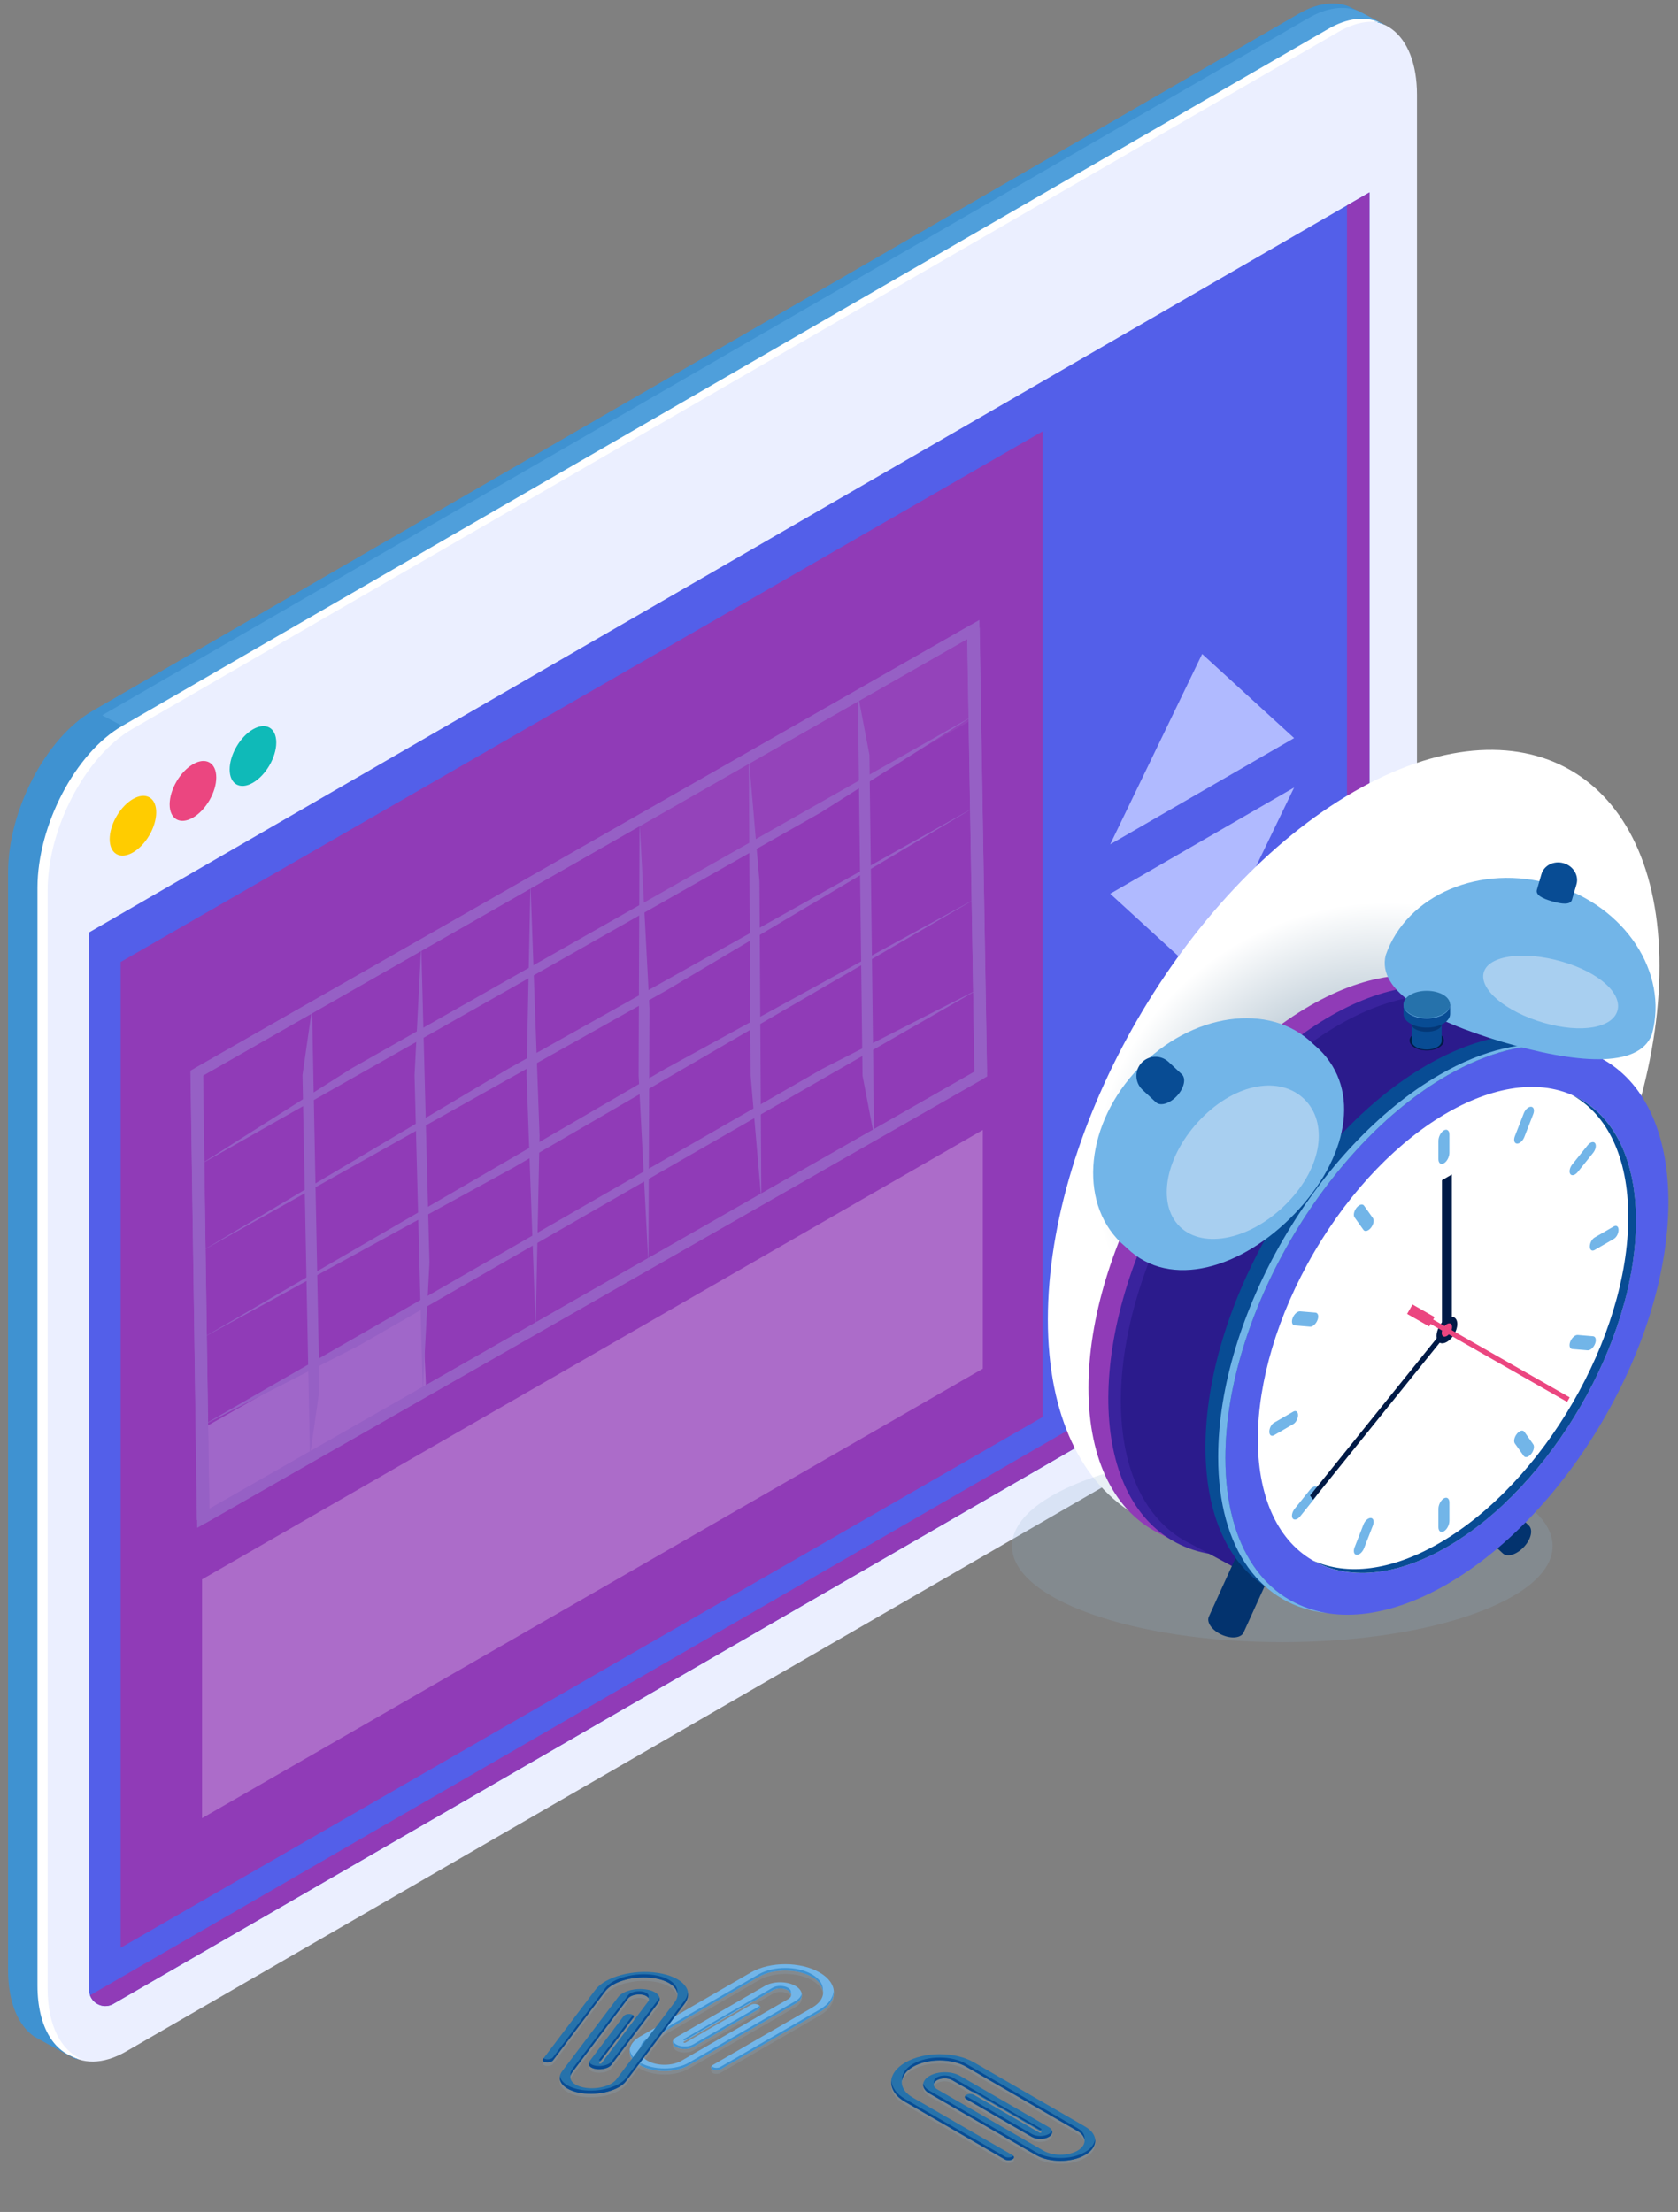 <svg width="490" height="646" viewBox="0 0 490 646" fill="none" xmlns="http://www.w3.org/2000/svg">
<rect x="0" y="0" width="490" height="646" fill="#808080" stroke="none"/>
<g clip-path="url(#clip0_604_3593)">
<path opacity="0.2" d="M316.863 630.213C320.816 627.929 320.838 624.216 316.907 621.931L284.367 603.126C278.878 599.962 269.92 599.962 264.387 603.17C258.854 606.355 258.832 611.54 264.321 614.703L293.392 631.51C294.006 631.861 294.994 631.861 295.609 631.51C296.224 631.158 296.224 630.587 295.609 630.235L266.539 613.451C262.257 610.991 262.279 606.948 266.582 604.466C270.886 601.983 277.868 601.961 282.128 604.444L314.668 623.249C317.39 624.831 317.368 627.379 314.646 628.961C311.901 630.543 307.466 630.543 304.743 628.983L273.587 610.991C272.357 610.288 272.357 609.123 273.609 608.398C274.838 607.673 276.858 607.673 278.088 608.398L304.041 623.403C304.172 623.491 304.172 623.623 304.041 623.689C303.909 623.776 303.667 623.776 303.536 623.689L284.433 612.66C283.818 612.309 282.83 612.309 282.216 612.66C281.601 613.012 281.601 613.583 282.216 613.934L301.318 624.963C302.679 625.754 304.897 625.732 306.258 624.963C307.62 624.172 307.62 622.898 306.28 622.107L280.327 607.102C277.89 605.696 273.894 605.696 271.435 607.124C268.976 608.552 268.954 610.859 271.413 612.265L302.57 630.257C306.478 632.498 312.911 632.498 316.863 630.213Z" fill="#92B4D1"/>
<path d="M316.863 629.379C320.816 627.094 320.838 623.381 316.907 621.096L284.367 602.291C278.878 599.127 269.92 599.127 264.387 602.335C258.854 605.542 258.832 610.705 264.321 613.869L293.392 630.653C294.006 631.004 294.994 631.004 295.609 630.653C296.224 630.301 296.224 629.73 295.609 629.379L266.539 612.594C262.257 610.134 262.279 606.091 266.582 603.609C270.886 601.126 277.868 601.105 282.128 603.587L314.668 622.393C317.39 623.974 317.368 626.523 314.646 628.104C311.901 629.686 307.466 629.686 304.743 628.126L273.587 610.134C272.357 609.431 272.357 608.266 273.609 607.541C274.838 606.816 276.858 606.816 278.088 607.541L304.041 622.546C304.172 622.634 304.172 622.766 304.041 622.832C303.909 622.92 303.667 622.92 303.536 622.832L284.433 611.803C283.818 611.452 282.83 611.452 282.216 611.803C281.601 612.155 281.601 612.726 282.216 613.078L301.318 624.106C302.679 624.897 304.897 624.875 306.258 624.106C307.62 623.315 307.62 622.041 306.28 621.25L280.327 606.245C277.89 604.839 273.894 604.839 271.435 606.267C268.976 607.695 268.954 610.002 271.413 611.408L302.57 629.401C306.478 631.663 312.911 631.663 316.863 629.379Z" fill="#2672AB"/>
<path d="M273.609 606.685C274.838 605.982 276.858 605.96 278.088 606.685L304.041 621.69C304.172 621.777 304.172 621.909 304.041 621.975C303.909 622.063 303.667 622.063 303.536 621.975L284.433 610.947C284.236 610.837 283.972 610.815 283.709 610.771L278.088 607.519C276.858 606.816 274.86 606.816 273.609 607.519C273.169 607.761 272.95 608.091 272.818 608.398C272.577 607.805 272.796 607.168 273.609 606.685Z" fill="#084C94"/>
<path d="M306.258 624.084C304.897 624.875 302.679 624.875 301.318 624.084L282.216 613.056C281.711 612.77 281.645 612.353 281.974 612.001C282.04 612.089 282.106 612.155 282.216 612.221L301.318 623.249C302.679 624.04 304.897 624.018 306.258 623.249C306.763 622.964 307.005 622.612 307.137 622.239C307.378 622.876 307.137 623.579 306.258 624.084Z" fill="#084C94"/>
<path d="M266.604 602.774C270.908 600.292 277.89 600.27 282.15 602.752L314.69 621.558C316.227 622.436 316.863 623.645 316.644 624.809C316.49 623.93 315.853 623.052 314.69 622.393L282.15 603.587C277.868 601.127 270.908 601.127 266.604 603.609C264.628 604.751 263.596 606.201 263.443 607.695C263.223 605.938 264.255 604.136 266.604 602.774Z" fill="#084C94"/>
<path d="M264.343 613.034L293.414 629.818C294.028 630.17 295.016 630.17 295.631 629.818C295.741 629.752 295.807 629.664 295.895 629.598C296.202 629.95 296.136 630.367 295.631 630.653C295.016 631.004 294.028 631.004 293.414 630.653L264.343 613.869C261.423 612.177 260.105 609.936 260.303 607.695C260.478 609.65 261.774 611.562 264.343 613.034Z" fill="#084C94"/>
<path d="M269.612 608.42C269.766 609.211 270.337 609.958 271.369 610.551L302.526 628.544C306.456 630.807 312.889 630.807 316.841 628.522C318.642 627.489 319.586 626.149 319.762 624.787C319.959 626.435 319.015 628.104 316.841 629.357C312.889 631.641 306.456 631.663 302.526 629.379L271.369 611.386C269.986 610.595 269.415 609.475 269.612 608.42Z" fill="#084C94"/>
<path opacity="0.2" d="M186.858 604.136C182.905 601.851 182.883 598.139 186.814 595.854L219.353 577.048C224.843 573.885 233.801 573.885 239.334 577.092C244.867 580.278 244.889 585.463 239.4 588.626L210.329 605.41C209.714 605.762 208.726 605.762 208.112 605.41C207.497 605.059 207.497 604.488 208.112 604.136L237.182 587.352C241.464 584.891 241.442 580.849 237.138 578.367C232.835 575.884 225.853 575.862 221.593 578.345L189.053 597.15C186.331 598.732 186.353 601.28 189.075 602.862C191.82 604.444 196.255 604.444 198.978 602.884L230.134 584.891C231.364 584.188 231.364 583.024 230.112 582.299C228.883 581.574 226.863 581.574 225.633 582.299L199.68 597.304C199.549 597.392 199.549 597.524 199.68 597.589C199.812 597.677 200.054 597.677 200.185 597.589L219.288 586.561C219.902 586.21 220.89 586.21 221.505 586.561C222.12 586.913 222.12 587.484 221.505 587.835L202.403 598.864C201.042 599.655 198.824 599.633 197.463 598.864C196.101 598.073 196.101 596.799 197.441 596.008L223.394 581.003C225.831 579.597 229.827 579.597 232.286 581.025C234.745 582.453 234.767 584.76 232.308 586.166L201.151 604.158C197.243 606.443 190.81 606.421 186.858 604.136Z" fill="#92B4D1"/>
<path d="M186.858 603.104C182.905 600.819 182.883 597.106 186.814 594.821L219.353 576.016C224.843 572.852 233.801 572.852 239.334 576.06C244.867 579.245 244.889 584.43 239.4 587.594L210.329 604.378C209.714 604.729 208.726 604.729 208.112 604.378C207.497 604.026 207.497 603.455 208.112 603.104L237.182 586.319C241.464 583.859 241.442 579.817 237.138 577.334C232.835 574.852 225.853 574.83 221.593 577.312L189.053 596.118C186.331 597.699 186.353 600.248 189.075 601.829C191.82 603.411 196.255 603.411 198.978 601.851L230.134 583.859C231.364 583.156 231.364 581.992 230.112 581.267C228.883 580.542 226.863 580.542 225.633 581.267L199.68 596.271C199.549 596.359 199.549 596.491 199.68 596.557C199.812 596.645 200.054 596.645 200.185 596.557L219.288 585.529C219.902 585.177 220.89 585.177 221.505 585.529C222.12 585.88 222.12 586.451 221.505 586.803L202.403 597.831C201.042 598.622 198.824 598.6 197.463 597.831C196.101 597.04 196.101 595.766 197.441 594.975L223.394 579.97C225.831 578.564 229.827 578.564 232.286 579.992C234.745 581.42 234.767 583.727 232.308 585.133L201.151 603.126C197.243 605.41 190.81 605.389 186.858 603.104Z" fill="#72B5E8"/>
<path d="M189.031 595.371L221.571 576.587C225.853 574.127 232.813 574.127 237.116 576.609C239.444 577.949 240.476 579.729 240.3 581.486C240.147 579.992 239.115 578.499 237.116 577.356C232.813 574.874 225.831 574.852 221.571 577.334L189.031 596.14C187.846 596.821 187.209 597.699 187.055 598.6C186.879 597.436 187.516 596.249 189.031 595.371Z" fill="#3F92D1"/>
<path d="M230.112 581.267C228.883 580.564 226.863 580.542 225.633 581.267L219.727 584.672C219.573 584.716 219.397 584.716 219.266 584.782L200.163 595.81C200.031 595.898 199.79 595.898 199.658 595.81C199.526 595.722 199.526 595.59 199.658 595.524L225.611 580.52C226.841 579.817 228.839 579.817 230.09 580.52C230.881 580.981 231.1 581.596 230.903 582.189C230.793 581.86 230.551 581.53 230.112 581.267Z" fill="#3F92D1"/>
<path d="M197.463 597.084C198.824 597.875 201.041 597.875 202.403 597.084L221.505 586.056C221.637 585.968 221.725 585.88 221.813 585.792C222.076 586.122 221.988 586.539 221.505 586.803L202.403 597.831C201.041 598.622 198.824 598.6 197.463 597.831C196.606 597.348 196.343 596.667 196.562 596.03C196.694 596.403 196.958 596.777 197.463 597.084Z" fill="#3F92D1"/>
<path d="M207.804 603.389C207.87 603.477 207.98 603.587 208.112 603.653C208.726 604.005 209.714 604.005 210.329 603.653L239.4 586.869C241.969 585.375 243.286 583.442 243.44 581.486C243.616 583.683 242.298 585.924 239.4 587.616L210.329 604.4C209.714 604.751 208.726 604.751 208.112 604.4C207.629 604.136 207.541 603.719 207.804 603.389Z" fill="#3F92D1"/>
<path d="M186.858 602.357C190.81 604.642 197.243 604.664 201.173 602.379L232.33 584.386C233.384 583.771 233.955 583.002 234.086 582.211C234.262 583.266 233.713 584.342 232.33 585.133L201.173 603.126C197.243 605.388 190.81 605.389 186.858 603.104C184.706 601.852 183.762 600.204 183.937 598.578C184.091 599.962 185.035 601.324 186.858 602.357Z" fill="#3F92D1"/>
<path opacity="0.2" d="M169.753 612.309C174.913 613.1 180.776 611.518 182.839 608.794L199.944 586.166C202.82 582.343 199.329 578.345 192.149 577.224C184.969 576.104 176.757 578.323 173.881 582.123L158.599 602.335C158.27 602.752 158.665 603.192 159.456 603.323C160.246 603.455 161.168 603.214 161.476 602.774L176.757 582.563C178.997 579.597 185.386 577.883 190.985 578.74C196.584 579.597 199.307 582.717 197.067 585.704L179.963 608.332C178.536 610.222 174.474 611.32 170.917 610.771C167.36 610.222 165.625 608.244 167.053 606.333L183.432 584.672C184.069 583.815 185.913 583.332 187.516 583.573C189.119 583.815 189.91 584.716 189.273 585.573L175.638 603.609C175.572 603.697 175.352 603.763 175.177 603.741C175.001 603.719 174.913 603.609 174.979 603.521L185.013 590.252C185.343 589.834 184.947 589.395 184.157 589.263C183.366 589.131 182.444 589.373 182.137 589.812L172.103 603.082C171.4 604.026 172.256 605.015 174.035 605.279C175.813 605.542 177.833 605.015 178.536 604.07L192.171 586.034C193.467 584.342 191.908 582.541 188.702 582.057C185.496 581.552 181.851 582.541 180.556 584.232L164.176 605.894C162.09 608.618 164.593 611.496 169.753 612.309Z" fill="#92B4D1"/>
<path d="M169.753 611.276C174.913 612.067 180.776 610.485 182.839 607.761L199.944 585.133C202.82 581.311 199.329 577.312 192.149 576.192C184.969 575.071 176.757 577.29 173.881 581.091L158.599 601.302C158.27 601.72 158.665 602.159 159.456 602.291C160.246 602.423 161.168 602.181 161.476 601.742L176.757 581.53C178.997 578.564 185.386 576.851 190.985 577.708C196.584 578.564 199.307 581.684 197.067 584.672L179.963 607.3C178.536 609.189 174.474 610.288 170.917 609.738C167.36 609.189 165.625 607.212 167.053 605.301L183.432 583.639C184.069 582.782 185.913 582.299 187.516 582.541C189.119 582.782 189.91 583.683 189.273 584.54L175.638 602.576C175.572 602.664 175.352 602.73 175.177 602.708C175.001 602.686 174.913 602.576 174.979 602.489L185.013 589.219C185.343 588.802 184.947 588.363 184.157 588.231C183.366 588.099 182.444 588.341 182.137 588.78L172.103 602.049C171.4 602.994 172.256 603.982 174.035 604.246C175.813 604.51 177.833 603.983 178.536 603.038L192.171 585.001C193.467 583.31 191.908 581.508 188.702 581.025C185.496 580.52 181.851 581.508 180.556 583.2L164.176 604.861C162.09 607.607 164.593 610.485 169.753 611.276Z" fill="#2672AB"/>
<path d="M184.816 588.516C185.079 588.714 185.167 588.978 184.969 589.219L175.528 601.698C175.44 601.764 175.286 601.808 175.133 601.786C174.957 601.764 174.869 601.654 174.935 601.566L184.816 588.516Z" fill="#084C94"/>
<path d="M167.031 604.378L183.41 582.717C184.047 581.86 185.891 581.376 187.494 581.618C189.031 581.86 189.756 582.673 189.295 583.485C189.031 583.046 188.416 582.695 187.494 582.541C185.891 582.299 184.047 582.782 183.41 583.639L167.031 605.301C166.811 605.586 166.701 605.872 166.613 606.157C166.482 605.608 166.592 604.993 167.031 604.378Z" fill="#084C94"/>
<path d="M158.753 601.105C158.929 601.236 159.148 601.324 159.456 601.39C160.246 601.522 161.168 601.28 161.476 600.841L176.758 580.629C178.997 577.664 185.387 575.95 190.986 576.807C195.531 577.51 198.143 579.707 197.77 582.101C197.419 580.08 194.938 578.345 190.986 577.73C185.387 576.873 179.019 578.586 176.758 581.552L161.476 601.764C161.146 602.181 160.246 602.423 159.456 602.313C158.665 602.181 158.27 601.742 158.599 601.324L158.753 601.105Z" fill="#084C94"/>
<path d="M192.149 585.001L178.514 603.038C177.811 603.983 175.769 604.532 174.013 604.246C172.366 603.983 171.554 603.104 172.015 602.225C172.3 602.73 172.959 603.148 174.013 603.301C175.791 603.587 177.811 603.038 178.514 602.093L192.149 584.057C192.325 583.815 192.435 583.573 192.522 583.332C192.654 583.881 192.566 584.452 192.149 585.001Z" fill="#084C94"/>
<path d="M169.753 610.353C174.913 611.144 180.776 609.563 182.84 606.838L199.944 584.21C200.515 583.441 200.778 582.673 200.866 581.926C201.02 582.98 200.756 584.057 199.944 585.155L182.84 607.783C180.776 610.529 174.891 612.089 169.753 611.298C165.538 610.639 163.144 608.596 163.518 606.377C163.869 608.201 166.13 609.782 169.753 610.353Z" fill="#084C94"/>
<path d="M36.827 599.127L389.079 395.519C402.714 387.632 413.78 366.498 413.78 348.308V27.692C413.78 9.502 402.714 1.132 389.079 9.019L36.827 212.627C23.192 220.514 12.126 241.648 12.126 259.839V580.454C12.148 598.644 23.192 606.992 36.827 599.127Z" fill="#EBEFFF"/>
<path d="M27.078 207.574L379.33 3.966C384.732 0.846 389.716 0.275 393.778 1.835C394.305 2.033 403.944 7.02 404.427 7.283C404.449 7.283 404.449 7.305 404.449 7.305C400.233 5.262 394.898 5.636 389.079 8.997L36.827 212.605C23.192 220.492 12.126 241.626 12.126 259.817V580.432C12.126 591.79 16.429 599.303 22.994 601.456C22.467 601.478 21.787 601.28 20.821 600.709C20.513 600.533 10.281 594.975 9.974 594.778C5.275 591.482 2.355 584.738 2.355 575.379V254.786C2.377 236.573 13.443 215.439 27.078 207.574Z" fill="#3F92D1"/>
<path d="M29.845 208.892L382.097 5.284C387.498 2.164 392.482 1.593 396.544 3.153C397.071 3.351 403.944 7.02 404.427 7.283C404.449 7.283 404.449 7.305 404.449 7.305C400.233 5.262 394.898 5.636 389.079 8.997L36.827 212.605L29.845 208.892Z" fill="#4F9FDB"/>
<path d="M35.642 212.034L387.893 8.426C393.492 5.196 398.63 4.735 402.758 6.514C399.223 5.943 395.161 6.8 390.858 9.304L38.606 212.913C24.971 220.8 13.904 241.934 13.904 260.124V580.739C13.904 591.482 17.769 598.754 23.719 601.324C16.1 600.116 10.94 592.295 10.94 579.861V259.223C10.962 241.033 22.006 219.899 35.642 212.034Z" fill="white"/>
<path d="M399.904 56.186V348.308C399.904 362.587 393.119 376.516 382.141 383.502L33.643 584.913C33.512 584.979 33.314 585.111 33.072 585.243C29.933 587.044 26.003 584.76 26.003 581.135V272.317L399.904 56.186Z" fill="#535FE9"/>
<path d="M26.508 582.607C26.749 582.475 26.947 582.343 27.078 582.277L375.576 380.866C386.554 373.879 393.339 359.951 393.339 345.671V59.987L399.904 56.186V348.308C399.904 362.587 393.119 376.516 382.141 383.502L33.643 584.913C33.512 584.979 33.314 585.111 33.072 585.243C30.416 586.759 27.232 585.353 26.288 582.695C26.376 582.673 26.442 582.651 26.508 582.607Z" fill="#903BB7"/>
<path d="M33.992 249.427C31.354 247.884 31.379 242.931 34.047 238.364C36.716 233.797 41.017 231.346 43.656 232.889C46.294 234.432 46.269 239.385 43.601 243.952C40.932 248.519 36.63 250.97 33.992 249.427Z" fill="#FFCC00"/>
<path d="M63.153 227.061C63.153 231.367 60.101 236.617 56.347 238.792C52.592 240.967 49.54 239.232 49.54 234.926C49.54 230.62 52.592 225.369 56.347 223.194C60.101 220.997 63.153 222.733 63.153 227.061Z" fill="#EB4680"/>
<path d="M80.675 216.867C80.675 221.173 77.623 226.424 73.868 228.599C70.114 230.774 67.062 229.038 67.062 224.732C67.062 220.426 70.114 215.176 73.868 213.001C77.645 210.826 80.675 212.561 80.675 216.867Z" fill="#0FBAB8"/>
<path d="M324.197 246.582L351.05 191L377.903 215.561L324.197 246.582Z" fill="#B0BAFF"/>
<path d="M377.903 230L351.05 285.603L324.197 261.02L377.903 230Z" fill="#B0BAFF"/>
<path d="M35.224 568.854L304.48 413.841V125.96L35.224 280.951V568.854Z" fill="#903BB7"/>
<path d="M59 531L287 399.724L287 330L59 461.257V531Z" fill="white" fill-opacity="0.25"/>
<g opacity="0.25">
<path d="M284.672 209.766L187.561 265.22L186.971 239.434L283.484 184.164L284.672 209.766Z" fill="white" fill-opacity="0.15"/>
<path d="M124.467 406.389L59.49 443.15L58.865 417.367L123.314 380.785L124.467 406.389Z" fill="#D1EBFF"/>
<path d="M57.586 446.202L59.934 444.855L288.259 314.381L285.993 181.065L55.606 312.692L57.586 446.202ZM284.572 312.968L61.142 440.63L59.256 314.108L282.436 186.636L284.572 312.968Z" fill="#A8CFF0"/>
<path d="M59.306 312.9L61.128 442.928L57.498 443.95L55.676 313.922L59.306 312.9Z" fill="#A8CFF0"/>
<path d="M90.51 425.261L93.296 405.828L91.12 294.549L88.335 313.982L90.51 425.261Z" fill="#A8CFF0"/>
<path d="M123.449 406.572L125.408 368.743L123.011 276.182L121.051 314.012L123.449 406.572Z" fill="#A8CFF0"/>
<path d="M156.422 387.881L157.556 331.655L154.902 257.815L153.768 314.041L156.422 387.881Z" fill="#A8CFF0"/>
<path d="M189.353 369.226L189.669 294.57L186.758 239.451L186.485 314.07L189.353 369.226Z" fill="#A8CFF0"/>
<path d="M222.327 350.535L221.781 257.485L218.648 221.084L219.194 314.133L222.327 350.535Z" fill="#A8CFF0"/>
<path d="M255.265 331.846L253.886 220.435L250.504 202.72L251.876 314.165L255.265 331.846Z" fill="#A8CFF0"/>
<path d="M286.079 183.331L288.203 313.182L284.572 314.211L282.449 184.36L286.079 183.331Z" fill="#A8CFF0"/>
<path d="M285.878 312.258L287.009 315.129L59.958 444.866L58.826 441.996L285.878 312.258Z" fill="#A8CFF0"/>
<path d="M104.907 392.928L286.312 288.567L240.055 312.204L58.651 416.565L104.907 392.928Z" fill="#A8CFF0"/>
<path d="M149.873 341.036L285.635 262.037L194.268 312.155L58.477 391.122L149.873 341.036Z" fill="#A8CFF0"/>
<path d="M194.846 289.109L284.993 235.505L148.48 312.106L58.333 365.71L194.846 289.109Z" fill="#A8CFF0"/>
<path d="M239.811 237.217L284.316 208.975L102.664 312.025L58.16 340.267L239.811 237.217Z" fill="#A8CFF0"/>
<path d="M283.636 182.434L284.767 185.304L57.992 314.884L56.86 312.014L283.636 182.434Z" fill="#A8CFF0"/>
</g>
<g style="mix-blend-mode:multiply">
<path d="M484.588 282.206C484.588 338.82 444.605 407.825 395.29 436.297C345.975 464.79 305.992 441.987 305.992 385.351C305.992 328.737 345.975 259.732 395.29 231.26C444.627 202.788 484.588 225.592 484.588 282.206Z" fill="url(#paint0_radial_604_3593)"/>
</g>
<path opacity="0.2" d="M374.453 479.597C330.859 479.597 295.519 467.027 295.519 451.521C295.519 436.015 330.859 423.445 374.453 423.445C418.047 423.445 453.388 436.015 453.388 451.521C453.388 467.027 418.047 479.597 374.453 479.597Z" fill="#92B4D1"/>
<path d="M317.849 405.364C317.849 364.348 346.809 314.347 382.533 293.718C399.769 283.766 415.402 282.448 427.017 288.358L433.89 292.092L429.235 300.089C431.409 306.262 432.573 313.534 432.573 321.794C432.573 362.81 403.612 412.812 367.888 433.441C360.554 437.681 353.506 440.339 346.919 441.569L342.177 449.72L338.664 447.896C325.863 441.723 317.849 426.938 317.849 405.364Z" fill="#903BB7"/>
<path d="M342.309 449.892C317.205 435.208 317.464 388.031 342.887 344.52C368.31 301.009 409.27 277.64 434.374 292.324C459.478 307.009 459.219 354.185 433.796 397.697C408.373 441.208 367.413 464.577 342.309 449.892Z" fill="#39239D"/>
<path d="M327.312 409.121C327.312 368.786 355.79 319.641 390.921 299.342C407.849 289.566 423.241 288.27 434.659 294.07L434.702 294.004L469.065 312.699L464.476 320.564C466.606 326.628 467.769 333.767 467.769 341.896C467.769 382.231 439.291 431.376 404.161 451.675C396.937 455.849 390.02 458.463 383.543 459.65L378.866 467.668L347.754 450.906C335.195 444.865 327.312 430.321 327.312 409.121Z" fill="#2B1B8C"/>
<path d="M361.433 453.608L371.577 458.222L363.145 476.785C362.399 478.411 359.523 478.697 356.734 477.423C353.924 476.148 352.255 473.798 353.001 472.15C352.979 472.15 361.433 453.608 361.433 453.608Z" fill="#03336E"/>
<path d="M423.922 439.746L431.519 431.595L446.427 445.502C447.745 446.732 447.108 449.544 445 451.785C442.892 454.048 440.148 454.882 438.83 453.652L423.922 439.746Z" fill="#03336E"/>
<path d="M352.013 422.698C352.013 381.682 380.974 331.68 416.698 311.051C433.934 301.1 449.589 299.781 461.182 305.691L468.055 309.426L463.4 317.422C465.574 323.596 466.737 330.867 466.737 339.128C466.737 380.144 437.776 430.145 402.053 450.774C394.719 455.014 387.671 457.672 381.084 458.903L376.341 467.053L372.828 465.23C360.028 459.056 352.013 444.271 352.013 422.698Z" fill="#084C94"/>
<path d="M376.48 467.204C351.376 452.52 351.635 405.343 377.058 361.832C402.481 318.321 443.441 294.952 468.545 309.636C493.649 324.321 493.39 371.497 467.967 415.009C442.544 458.52 401.584 481.889 376.48 467.204Z" fill="#535FE9"/>
<path d="M383.229 455.656C361.81 443.128 362.035 402.869 383.731 365.737C405.427 328.605 440.379 308.66 461.798 321.189C483.216 333.718 482.992 373.976 461.296 411.108C439.6 448.24 404.648 468.185 383.229 455.656Z" fill="white"/>
<path d="M420.409 313.864C433.341 306.394 445.395 303.802 455.517 305.471C445.856 304.461 434.571 307.185 422.516 314.149C386.793 334.8 357.832 384.779 357.832 425.795C357.832 451.961 369.623 468.152 387.43 471.095C368.459 469.118 355.724 452.685 355.724 425.51C355.702 384.494 384.685 334.514 420.409 313.864Z" fill="#72B5E8"/>
<path d="M420.277 450.686C450.775 433.067 475.476 390.425 475.476 355.407C475.476 337.876 469.284 325.595 459.272 319.905C470.602 324.98 477.738 337.722 477.738 356.527C477.738 391.524 453.014 434.188 422.538 451.807C407.322 460.594 393.533 461.495 383.543 455.805C393.292 460.199 406.159 458.837 420.277 450.686Z" fill="#084C94"/>
<path d="M419.486 390.184C419.486 392.095 420.848 392.864 422.516 391.897C424.185 390.931 425.546 388.602 425.546 386.691C425.546 384.779 424.185 384.01 422.516 384.977C420.848 385.922 419.486 388.272 419.486 390.184Z" fill="#001A46"/>
<path d="M421.638 339.743C422.516 339.238 423.241 337.876 423.241 336.689V331.329C423.241 330.143 422.516 329.615 421.638 330.121C420.76 330.626 420.035 331.988 420.035 333.174V338.535C420.035 339.699 420.76 340.248 421.638 339.743Z" fill="#72B5E8"/>
<path d="M421.638 447.215C422.516 446.71 423.241 445.348 423.241 444.162V438.801C423.241 437.615 422.516 437.087 421.638 437.593C420.76 438.098 420.035 439.46 420.035 440.646V446.007C420.035 447.193 420.76 447.72 421.638 447.215Z" fill="#72B5E8"/>
<path d="M464.256 364.041C464.256 365.051 464.871 365.513 465.639 365.073L471.26 361.822C472.029 361.382 472.644 360.218 472.644 359.208C472.644 358.197 472.029 357.736 471.26 358.175L465.639 361.426C464.871 361.866 464.256 363.03 464.256 364.041Z" fill="#72B5E8"/>
<path d="M370.655 418.128C370.655 419.139 371.269 419.6 372.038 419.161L377.659 415.909C378.427 415.47 379.042 414.306 379.042 413.295C379.042 412.285 378.427 411.823 377.659 412.263L372.038 415.514C371.269 415.931 370.655 417.118 370.655 418.128Z" fill="#72B5E8"/>
<path d="M442.958 333.987C443.727 334.053 444.693 333.196 445.132 332.054L447.723 325.397C448.162 324.277 447.898 323.288 447.13 323.222C446.361 323.156 445.395 324.013 444.956 325.156L442.365 331.812C441.926 332.955 442.19 333.921 442.958 333.987Z" fill="#72B5E8"/>
<path d="M396.146 454.092C396.915 454.157 397.881 453.301 398.32 452.158L400.911 445.502C401.35 444.381 401.087 443.393 400.318 443.327C399.55 443.261 398.583 444.118 398.144 445.26L395.553 451.917C395.114 453.059 395.378 454.048 396.146 454.092Z" fill="#72B5E8"/>
<path d="M458.547 391.809C458.108 392.93 458.372 393.918 459.14 393.984L463.619 394.358C464.388 394.424 465.354 393.567 465.793 392.425C466.232 391.304 465.969 390.316 465.2 390.25L460.721 389.876C459.975 389.81 458.987 390.689 458.547 391.809Z" fill="#72B5E8"/>
<path d="M377.483 384.911C377.044 386.032 377.307 387.02 378.076 387.086L382.555 387.46C383.324 387.526 384.29 386.669 384.729 385.526C385.168 384.406 384.904 383.417 384.136 383.351L379.657 382.978C378.888 382.912 377.922 383.769 377.483 384.911Z" fill="#72B5E8"/>
<path d="M458.547 342.885C458.987 343.5 459.953 343.236 460.721 342.291L465.2 336.711C465.969 335.767 466.232 334.492 465.793 333.877C465.354 333.262 464.388 333.526 463.619 334.47L459.14 340.051C458.372 340.995 458.108 342.269 458.547 342.885Z" fill="#72B5E8"/>
<path d="M377.483 443.458C377.922 444.074 378.888 443.81 379.657 442.865L384.136 437.285C384.904 436.341 385.168 435.066 384.729 434.451C384.29 433.836 383.324 434.1 382.555 435.044L378.076 440.624C377.307 441.569 377.044 442.843 377.483 443.458Z" fill="#72B5E8"/>
<path d="M442.958 418.743C442.19 419.688 441.926 420.962 442.365 421.577L444.956 425.224C445.395 425.839 446.361 425.576 447.13 424.631C447.898 423.686 448.162 422.412 447.723 421.797L445.132 418.15C444.693 417.535 443.705 417.799 442.958 418.743Z" fill="#72B5E8"/>
<path d="M396.146 352.705C395.378 353.649 395.114 354.924 395.553 355.539L398.144 359.186C398.583 359.801 399.55 359.537 400.318 358.592C401.087 357.648 401.35 356.374 400.911 355.758L398.32 352.112C397.881 351.496 396.915 351.76 396.146 352.705Z" fill="#72B5E8"/>
<path d="M421.067 391.48L423.966 389.788V342.994L421.067 344.686V391.48Z" fill="#001A46"/>
<path d="M421.989 387.811L422.89 389.063L383.433 438.01L382.555 436.758L421.989 387.811Z" fill="#001A46"/>
<path d="M421.001 389.305C421.001 390.272 421.682 390.645 422.516 390.162C423.351 389.678 424.031 388.514 424.031 387.547C424.031 386.581 423.351 386.207 422.516 386.691C421.682 387.174 421.001 388.338 421.001 389.305Z" fill="#EB4680"/>
<path d="M410.901 383.725L412.482 380.979L418.915 384.648L418.498 385.373L458.372 408.11L457.625 409.429L417.752 386.669L417.335 387.394L410.901 383.725Z" fill="#EB4680"/>
<path d="M332.538 311.908C347.995 295.827 370.698 292.598 383.236 304.681C383.565 305.01 384.531 305.801 385.124 306.372C397.661 318.455 393.512 338.425 378.054 354.484C362.596 370.566 341.694 376.651 329.156 364.568C328.827 364.238 327.861 363.448 327.268 362.876C314.731 350.793 317.08 327.968 332.538 311.908Z" fill="#72B5E8"/>
<path d="M453.475 258.348C474.576 264.631 487.311 284.03 482.392 302.066C478.572 312.282 459.777 310.546 438.677 304.285C417.576 298.002 402.031 289.522 404.644 278.955C410.792 261.292 432.375 252.087 453.475 258.348Z" fill="#72B5E8"/>
<path d="M450.863 298.727C461.995 301.912 470.887 300.133 472.314 295.168C473.719 290.225 467.132 283.986 456 280.8C444.868 277.615 434.68 279.043 433.275 283.986C431.87 288.929 439.709 295.519 450.863 298.727Z" fill="#A8CFF0"/>
<path d="M333.328 310.414C335.414 308.152 338.949 308.02 341.211 310.107C343.779 312.48 345.097 313.732 345.097 313.732C346.414 314.962 345.799 317.774 343.714 320.037C341.628 322.3 338.861 323.156 337.544 321.926C337.544 321.926 336.182 320.674 333.613 318.279C331.374 316.17 331.242 312.655 333.328 310.414Z" fill="#084C94"/>
<path d="M456.593 252.087C459.426 252.9 461.116 255.69 460.348 258.304C459.492 261.27 459.03 262.808 459.03 262.808C458.591 264.324 456.044 264.06 453.234 263.225C450.401 262.412 448.359 261.38 448.799 259.864C448.799 259.864 449.26 258.304 450.116 255.316C450.863 252.724 453.761 251.274 456.593 252.087Z" fill="#084C94"/>
<path d="M375.88 351.321C386.244 340.71 387.825 327.814 380.886 321.025C373.948 314.237 361.103 316.104 350.74 326.715C340.376 337.326 337.588 351.43 344.526 358.241C351.464 365.029 365.517 361.932 375.88 351.321Z" fill="#A8CFF0"/>
<path d="M421.638 303.868C421.638 305.471 419.398 306.79 416.632 306.79C413.865 306.79 411.626 305.493 411.626 303.868C411.626 302.242 413.865 300.946 416.632 300.946C419.398 300.946 421.638 302.264 421.638 303.868Z" fill="#001A46"/>
<path d="M412.263 296.266H420.979V303.978V303.999C420.979 305.405 419.025 306.548 416.61 306.548C414.195 306.548 412.241 305.405 412.241 303.999V303.956V296.266H412.263Z" fill="#084C94"/>
<path opacity="0.8" d="M412.263 292.707H420.979V299.166V299.188C420.979 300.375 419.025 301.319 416.61 301.319C414.195 301.319 412.241 300.353 412.241 299.188V299.166V292.707H412.263Z" fill="#03336E"/>
<path d="M409.825 293.323H423.46V296.091V296.135C423.46 298.332 420.408 300.111 416.654 300.111C412.899 300.111 409.847 298.332 409.847 296.135V296.091V293.323H409.825Z" fill="#084C94"/>
<path d="M416.632 297.321C412.873 297.321 409.825 295.541 409.825 293.345C409.825 291.148 412.873 289.368 416.632 289.368C420.391 289.368 423.438 291.148 423.438 293.345C423.438 295.541 420.391 297.321 416.632 297.321Z" fill="#2672AB"/>
<path d="M416.632 297.299C420.343 297.299 423.373 295.563 423.438 293.41C423.438 293.41 423.438 293.454 423.438 293.476C423.438 295.673 420.386 297.453 416.632 297.453C412.877 297.453 409.825 295.673 409.825 293.476C409.825 293.454 409.825 293.432 409.825 293.432C409.891 295.563 412.921 297.299 416.632 297.299Z" fill="#72B5E8"/>
</g>
<defs>
<radialGradient id="paint0_radial_604_3593" cx="0" cy="0" r="1" gradientUnits="userSpaceOnUse" gradientTransform="translate(395.303 333.792) rotate(-30.015) scale(78.171 67.298)">
<stop offset="0.056" stop-color="#7F9BB0"/>
<stop offset="1" stop-color="white"/>
</radialGradient>
<clipPath id="clip0_604_3593">
<rect width="490" height="646" fill="white" transform="matrix(-1 0 0 1 490 0)"/>
</clipPath>
</defs>
</svg>
